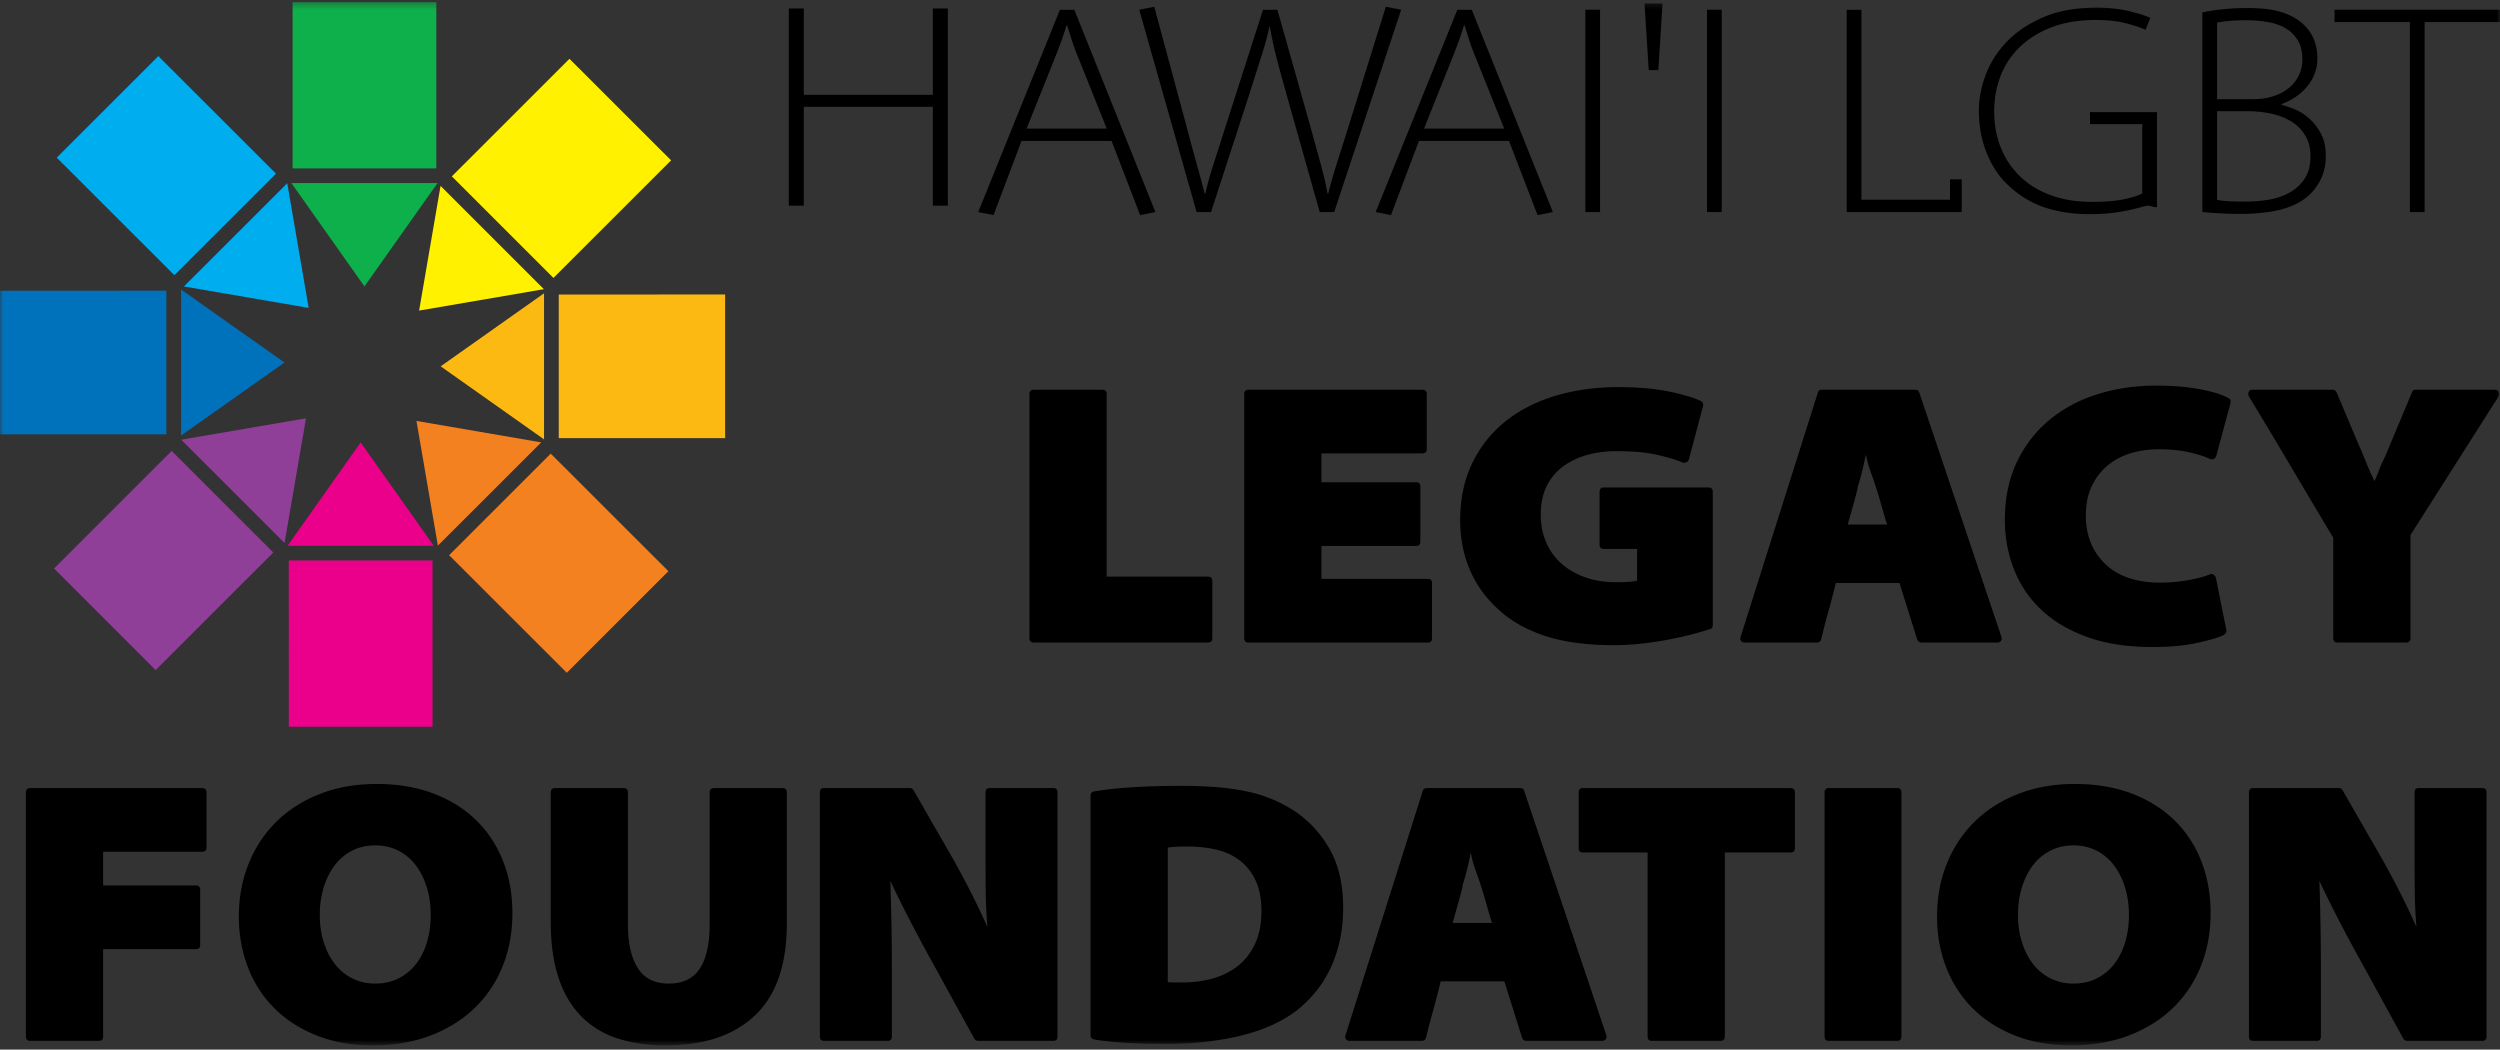 <svg xmlns="http://www.w3.org/2000/svg" fill="none" viewBox="0 0 393 165">
	<rect x="0" y="0" width="393" height="165" fill="#333333" stroke="none"/>
	<path
		fill="#000"
		fill-rule="evenodd"
		d="M146.644 1.333v13.569h-20.288V1.333H124v31h2.356V16.79h20.288v15.544H149v-31h-2.356ZM169.501 9.04a34.738 34.738 0 0 1-1.017-2.737c-.236-.755-.479-1.526-.732-2.313h-.094c-.251.818-.51 1.607-.779 2.36a68.493 68.493 0 0 1-.968 2.55l-4.53 11.32h12.603l-4.483-11.18Zm9.725 24.77-4.486-11.655h-14.162l-4.392 11.655-2.41-.473 12.844-31.8h2.266l12.747 31.8-2.407.473ZM209.733 33.338h-2.269l-5.145-18.212c-.347-1.257-.661-2.398-.946-3.42a145.504 145.504 0 0 1-.753-2.832 58.475 58.475 0 0 1-.567-2.43 75.349 75.349 0 0 1-.426-2.217h-.092c-.285 1.384-.695 2.907-1.231 4.577-.533 1.67-1.195 3.743-1.982 6.228l-5.947 18.306h-2.266l-9.017-31.802 2.358-.47 5.054 18.729a323.305 323.305 0 0 0 1.581 5.851c.52 1.858.952 3.462 1.299 4.813h.092c.285-1.32.724-2.908 1.323-4.765.598-1.855 1.226-3.823 1.89-5.9l5.853-18.258h2.266l5.145 18.214 1.584 5.758c.518 1.886.905 3.537 1.156 4.95h.091c.382-1.51.845-3.13 1.396-4.858.549-1.73 1.159-3.65 1.817-5.756l5.854-18.779 2.41.47-10.528 31.803ZM231.978 9.04a34.915 34.915 0 0 1-1.02-2.737c-.232-.755-.476-1.526-.729-2.313h-.094c-.249.818-.51 1.607-.779 2.36-.27.755-.591 1.606-.968 2.55l-4.533 11.32h12.606l-4.483-11.18Zm9.725 24.77-4.484-11.655h-14.164l-4.391 11.655-2.411-.473 12.841-31.8h2.269l12.747 31.8-2.407.473Z"
		clip-rule="evenodd"
	/>
	<mask
		id="mask0_0_758"
		width="393"
		height="165"
		x="0"
		y="0"
		maskUnits="userSpaceOnUse"
		style="mask-type: luminance"
	>
		<path
			fill="#fff"
			fill-rule="evenodd"
			d="M0 164.333h393v-164H0v164Z"
			clip-rule="evenodd"
		/>
	</mask>
	<g fill-rule="evenodd" clip-rule="evenodd" mask="url(#mask0_0_758)">
		<path
			fill="#000"
			d="M249.216 33.337h2.313V1.535h-2.313v31.802ZM260.691 11.02h-1.511L258.518.547h2.834l-.661 10.473ZM268.341 33.337h2.314V1.535h-2.314v31.802ZM290.299 33.338V1.536h2.314v29.866h13.928v-3.208h1.841v5.144h-18.083ZM338.175 32.419c-.342-.113-.74-.102-1.179.023-1.006.314-2.235.596-3.681.85-1.448.25-3.084.375-4.909.375-2.46 0-4.74-.337-6.847-1.013-2.109-.674-4.062-1.847-5.856-3.517-1.416-1.319-2.541-3.001-3.377-5.047-.831-2.046-1.25-4.277-1.25-6.698 0-1.858.364-3.744 1.088-5.664.724-1.918 1.838-3.658 3.351-5.212 1.509-1.557 3.422-2.832 5.736-3.822 2.313-.99 5.077-1.487 8.284-1.487 1.984 0 3.731.19 5.242.567 1.511.376 2.596.724 3.257 1.037l-.755 1.886c-.976-.439-2.092-.81-3.349-1.107-1.26-.298-2.756-.447-4.486-.447-2.612 0-4.91.376-6.897 1.131-1.978.755-3.652 1.787-5.001 3.09a12.66 12.66 0 0 0-3.045 4.554c-.677 1.73-1.014 3.585-1.014 5.567 0 2.075.342 3.98 1.037 5.709a12.841 12.841 0 0 0 2.999 4.504c1.307 1.277 2.91 2.267 4.813 2.973 1.905.71 4.07 1.06 6.491 1.06 1.984 0 3.623-.122 4.912-.376 1.291-.25 2.298-.567 3.022-.943v-10.9h-8.214v-1.885h10.528v14.956c-.251 0-.552-.057-.9-.164M362.404 21.33a6.579 6.579 0 0 0-2.149-2.195c-.899-.567-1.942-.982-3.139-1.249a17.587 17.587 0 0 0-3.825-.402h-4.768v13.92c.533.125 1.179.203 1.937.235.753.03 1.602.047 2.546.047a22.33 22.33 0 0 0 3.71-.306c1.208-.204 2.298-.583 3.254-1.134a6.808 6.808 0 0 0 2.34-2.192c.599-.912.897-2.077.897-3.493 0-1.256-.269-2.335-.803-3.231m-1.181-14.98a5.385 5.385 0 0 0-1.89-1.887c-.787-.473-1.715-.802-2.785-.992a19.607 19.607 0 0 0-3.351-.283c-1.26 0-2.248.04-2.972.118-.724.078-1.292.165-1.702.261v12.03h5.571c1.26 0 2.376-.164 3.351-.496.975-.329 1.796-.778 2.455-1.345a5.678 5.678 0 0 0 2.031-4.386c0-1.228-.235-2.234-.708-3.02m3.73 21.56a8.538 8.538 0 0 1-1.746 2.55c-1.106 1.1-2.567 1.902-4.392 2.406-1.827.505-4.029.755-6.609.755a53.36 53.36 0 0 1-3.377-.096 107.005 107.005 0 0 1-2.62-.188V1.96c.975-.219 2.076-.391 3.307-.517a37.525 37.525 0 0 1 3.822-.188c2.173 0 3.974.23 5.406.685 1.433.454 2.62 1.154 3.566 2.097 1.32 1.325 1.982 3.068 1.982 5.239a6.31 6.31 0 0 1-.426 2.288 7.228 7.228 0 0 1-1.179 2.027 8.529 8.529 0 0 1-1.794 1.63 9.741 9.741 0 0 1-2.219 1.13v.143c.567.125 1.249.355 2.055.684.8.33 1.563.818 2.287 1.463.724.643 1.338 1.437 1.843 2.38.505.946.753 2.096.753 3.446 0 1.322-.22 2.472-.659 3.444M381.153 3.47v29.867h-2.316V3.47H366.99V1.535h26.011V3.47h-11.848ZM161.829 61.974c0-.47.235-.705.706-.705h10.781c.434 0 .651.235.651.705v28.672h15.905c.47 0 .706.235.706.706v8.95c0 .47-.236.703-.706.703h-27.337c-.471 0-.706-.233-.706-.703V61.974ZM223.282 85.11c0 .473-.217.708-.646.708h-14.903v5.178h16.728c.434 0 .648.217.648.648v8.658c0 .47-.214.705-.648.705h-28.218c-.431 0-.648-.235-.648-.705V61.974c0-.47.217-.706.648-.706h27.337c.471 0 .706.235.706.706v8.652c0 .434-.235.648-.706.648h-15.847v4.535h14.903c.429 0 .646.215.646.648v8.653ZM269.248 98.296c0 .316-.141.515-.413.588-.826.277-1.809.559-2.949.86-1.137.289-2.376.566-3.709.822a53.445 53.445 0 0 1-4.154.614 39.763 39.763 0 0 1-4.329.241c-4.322 0-7.974-.499-10.957-1.503-2.985-1.003-5.458-2.442-7.424-4.329-1.927-1.805-3.37-3.874-4.332-6.21-.962-2.335-1.44-4.859-1.44-7.565 0-3.415.635-6.427 1.913-9.037 1.276-2.61 3.022-4.796 5.242-6.565 2.219-1.766 4.841-3.101 7.863-4.003 3.028-.903 6.306-1.353 9.843-1.353 3.022 0 5.644.227 7.864.674 2.219.455 3.916.954 5.095 1.502.313.157.434.434.355.826l-2.24 8.417a.71.71 0 0 1-.413.413.772.772 0 0 1-.591 0c-1.176-.47-2.572-.883-4.18-1.233-1.613-.355-3.694-.533-6.246-.533-1.61 0-3.121.196-4.535.588-1.415.394-2.672.993-3.773 1.797a8.478 8.478 0 0 0-2.588 3.091c-.63 1.257-.943 2.748-.943 4.473 0 1.612.282 3.072.855 4.389a9.354 9.354 0 0 0 2.412 3.354c1.041.92 2.288 1.635 3.741 2.147 1.456.513 3.064.766 4.831.766.67 0 1.308-.02 1.914-.058.609-.041 1.072-.099 1.388-.177v-5.003h-5.244c-.434 0-.651-.235-.651-.705v-8.248c0-.468.217-.703.651-.703H268.6c.431 0 .648.235.648.703v20.96ZM296.655 82.46a76.322 76.322 0 0 1-.883-2.971 53.7 53.7 0 0 0-.881-2.916 51.55 51.55 0 0 0-.68-2.001 34.975 34.975 0 0 1-.677-2.059l.06.06a8.714 8.714 0 0 0-.151-.504c-.019-.055-.006-.086.031-.086a8.053 8.053 0 0 0-.175-.473l-.147.708c-.06.272-.112.512-.149.705a92.164 92.164 0 0 1-.47 1.915 21.103 21.103 0 0 1-.528 1.735h.057a71.795 71.795 0 0 1-.768 2.944c-.233.823-.51 1.806-.824 2.942h6.185Zm-8.07 9.185a114.946 114.946 0 0 1-1.147 4.444 121.626 121.626 0 0 0-1.148 4.389c-.078.352-.314.527-.711.527H274.27c-.277 0-.471-.096-.591-.292a.653.653 0 0 1-.057-.591l12.137-38.383c.079-.313.291-.47.649-.47h14.666c.352 0 .569.157.648.47l12.904 38.383a.648.648 0 0 1-.061.591c-.12.196-.316.292-.59.292h-11.958c-.117 0-.243-.047-.384-.143a.657.657 0 0 1-.261-.384l-2.774-8.833h-10.013ZM349.986 99.064a.52.52 0 0 1-.089.439 1.288 1.288 0 0 1-.324.326c-.826.389-2.222.805-4.183 1.236-1.966.431-4.3.645-7.014.645-4.005 0-7.469-.535-10.397-1.617-2.925-1.079-5.33-2.532-7.212-4.355a17.353 17.353 0 0 1-4.214-6.359c-.926-2.416-1.386-4.956-1.386-7.623 0-3.457.63-6.495 1.887-9.128 1.258-2.629 2.965-4.834 5.124-6.62 2.16-1.785 4.672-3.133 7.54-4.034 2.87-.901 5.931-1.353 9.191-1.353 2.594 0 4.889.188 6.891.559 2.003.373 3.496.836 4.476 1.384.319.154.434.431.355.823l-2.237 8.298a.84.84 0 0 1-.385.444.61.61 0 0 1-.559.031c-.941-.434-2.091-.794-3.448-1.09-1.354-.295-2.912-.444-4.682-.444-1.532 0-2.983.21-4.361.62-1.372.412-2.58 1.05-3.618 1.915-1.046.862-1.877 1.938-2.507 3.236-.627 1.299-.941 2.846-.941 4.653 0 3.099 1.009 5.63 3.035 7.595 2.021 1.96 4.92 2.942 8.687 2.942 1.456 0 2.894-.128 4.332-.382 1.432-.256 2.58-.559 3.445-.914a.614.614 0 0 1 .56.031c.175.097.303.264.384.5l1.65 8.242ZM367.436 101.006c-.431 0-.648-.235-.648-.705v-15.78a1797.738 1797.738 0 0 1-6.627-11.13 1115.43 1115.43 0 0 0-6.627-11.063c-.118-.275-.128-.523-.031-.737.102-.217.305-.321.619-.321h12.606c.238 0 .434.133.588.41l3.597 8.538c.194.389.361.773.5 1.147.138.373.285.715.441 1.029.157.433.283.757.385.972.096.216.185.423.264.616.078.199.178.413.295.648.115.238.275.572.468 1.003.277-.587.536-1.22.769-1.886.235-.549.483-1.097.737-1.648a44.7 44.7 0 0 0 .792-1.824l3.595-8.595c.081-.277.274-.41.588-.41h12.43c.317 0 .521.104.62.321.099.214.089.462-.031.737l-13.84 21.783v16.19c0 .47-.238.705-.709.705h-10.781ZM4.073 124.593c0-.47.236-.708.706-.708h26.984c.47 0 .703.238.703.708v8.652c0 .434-.232.648-.703.648H16.211v5.298H30.82c.43 0 .648.238.648.708v8.653c0 .434-.217.648-.648.648H16.21v13.716c0 .475-.217.708-.65.708H4.778c-.47 0-.706-.233-.706-.708v-38.323ZM62.673 153.794a8.01 8.01 0 0 0 2.737-2.267c.747-.962 1.317-2.098 1.71-3.415.392-1.317.588-2.74.588-4.269 0-1.567-.207-3.022-.617-4.357-.413-1.335-.994-2.49-1.739-3.47a7.85 7.85 0 0 0-2.74-2.296c-1.082-.554-2.287-.828-3.62-.828-1.336 0-2.546.274-3.626.828a7.85 7.85 0 0 0-2.74 2.296c-.745.98-1.323 2.135-1.738 3.47-.41 1.335-.617 2.79-.617 4.357 0 1.529.206 2.952.617 4.269.415 1.317.993 2.453 1.738 3.415a8.02 8.02 0 0 0 2.74 2.267c1.08.549 2.29.823 3.626.823 1.372 0 2.598-.274 3.68-.823m-12.903 8.977c-2.612-1.04-4.818-2.464-6.627-4.269-1.807-1.803-3.192-3.945-4.154-6.416-.962-2.472-1.44-5.139-1.44-8.008 0-3.022.52-5.807 1.56-8.36 1.04-2.552 2.502-4.746 4.387-6.591 1.887-1.847 4.164-3.289 6.833-4.329 2.672-1.04 5.637-1.559 8.9-1.559 3.337 0 6.33.512 8.982 1.528 2.65 1.021 4.888 2.435 6.713 4.24 1.827 1.808 3.22 3.945 4.185 6.419.962 2.471 1.443 5.183 1.443 8.125 0 3.022-.512 5.797-1.532 8.331-1.022 2.526-2.483 4.718-4.392 6.56-1.9 1.847-4.211 3.289-6.92 4.329-2.71 1.04-5.753 1.562-9.13 1.562-3.26 0-6.197-.522-8.808-1.562M98.005 123.885c.474 0 .706.237.706.708v20.839c0 2.827.513 5.063 1.532 6.709 1.022 1.654 2.651 2.477 4.891 2.477 2.238 0 3.867-.794 4.889-2.385 1.022-1.589 1.534-3.856 1.534-6.801v-20.839c0-.471.233-.708.704-.708h10.781c.434 0 .648.237.648.708v20.544c0 6.477-1.657 11.297-4.98 14.455-3.315 3.161-8 4.742-14.049 4.742-2.865 0-5.42-.374-7.657-1.118-2.238-.747-4.133-1.918-5.686-3.506-1.55-1.589-2.73-3.611-3.534-6.064-.803-2.453-1.208-5.387-1.208-8.804v-20.249c0-.471.217-.708.648-.708h10.781ZM129.537 163.625c-.434 0-.649-.235-.649-.708v-38.323c0-.47.215-.708.649-.708h13.549c.196 0 .374.118.531.353l6.363 11.069a137.051 137.051 0 0 1 2.708 5.092 118.38 118.38 0 0 1 2.533 5.327 82.027 82.027 0 0 1-.266-5.531 513.849 513.849 0 0 1-.026-5.596v-10.006c0-.47.214-.708.645-.708h10.018c.431 0 .646.238.646.708v38.323c0 .473-.215.708-.646.708h-11.843c-.237 0-.431-.12-.588-.353l-6.954-12.657c-.98-1.767-2.01-3.692-3.092-5.771a199.99 199.99 0 0 1-3.153-6.357c.079 2.352.139 4.7.181 7.036.036 2.333.057 4.681.057 7.033v10.361c0 .473-.217.708-.648.708h-10.015ZM183.572 154.383c.316.037.609.055.883.055h.884c1.885.042 3.613-.154 5.186-.588 1.572-.428 2.936-1.108 4.092-2.027 1.16-.925 2.062-2.103 2.713-3.535.646-1.432.97-3.127.97-5.092 0-1.883-.306-3.472-.912-4.767-.609-1.296-1.435-2.346-2.476-3.151-1.04-.805-2.269-1.372-3.681-1.709-1.414-.331-2.946-.499-4.595-.499-1.412 0-2.434.06-3.064.175v21.138Zm-12.136-29.32c0-.35.178-.567.531-.648 1.885-.313 3.995-.538 6.334-.677 2.335-.135 4.758-.203 7.273-.203 2.044 0 3.919.068 5.626.203 1.71.139 3.273.356 4.687.651a22.36 22.36 0 0 1 3.916 1.173 22.18 22.18 0 0 1 3.388 1.737c2.356 1.492 4.269 3.504 5.744 6.035 1.469 2.532 2.209 5.622 2.209 9.272 0 2.004-.199 3.84-.591 5.507-.39 1.667-.931 3.18-1.618 4.533-.688 1.353-1.475 2.539-2.358 3.561a20.528 20.528 0 0 1-2.737 2.649c-2.398 1.805-5.362 3.13-8.899 3.976-3.532.841-7.343 1.262-11.427 1.262-2.946 0-5.341-.066-7.186-.204-1.849-.138-3.299-.303-4.361-.499-.353-.078-.531-.295-.531-.65v-37.678ZM234.544 145.082a76.595 76.595 0 0 1-.883-2.976 60.224 60.224 0 0 0-.881-2.915 55.028 55.028 0 0 0-.68-1.996 35.803 35.803 0 0 1-.677-2.064l.058.057c-.079-.271-.126-.441-.149-.499-.019-.06-.008-.091.031-.091a10.016 10.016 0 0 0-.175-.468 46.29 46.29 0 0 0-.147.708c-.06.275-.112.51-.149.703a81.974 81.974 0 0 1-.47 1.912 20.508 20.508 0 0 1-.528 1.738h.057a73.705 73.705 0 0 1-.768 2.947c-.236.823-.51 1.802-.824 2.944h6.185Zm-8.07 9.183a118.74 118.74 0 0 1-1.147 4.446 127.493 127.493 0 0 0-1.151 4.384c-.078.355-.311.53-.708.53h-11.309c-.277 0-.471-.096-.591-.295a.658.658 0 0 1-.06-.588l12.14-38.385c.079-.311.291-.473.649-.473h14.668c.35 0 .567.162.646.473l12.904 38.385c.078.196.054.39-.061.588-.12.199-.313.295-.59.295h-11.958a.66.66 0 0 1-.382-.148.652.652 0 0 1-.269-.382l-2.768-8.83h-10.013ZM259.005 134.01h-10.193c-.432 0-.643-.212-.643-.646v-8.772c0-.468.211-.708.643-.708h32.638c.473 0 .709.24.709.708v8.772c0 .434-.236.646-.709.646h-10.308v28.907c0 .473-.238.708-.708.708h-10.781c-.431 0-.648-.235-.648-.708V134.01ZM298.252 123.885c.434 0 .649.237.649.708v38.322c0 .476-.215.708-.649.708h-10.781c-.431 0-.648-.232-.648-.708v-38.322c0-.471.217-.708.648-.708h10.781ZM329.629 153.794a8.01 8.01 0 0 0 2.742-2.267c.745-.962 1.312-2.098 1.707-3.415.392-1.317.591-2.74.591-4.269 0-1.567-.209-3.022-.62-4.357-.413-1.335-.993-2.49-1.738-3.47a7.814 7.814 0 0 0-2.742-2.296c-1.077-.554-2.288-.828-3.621-.828-1.336 0-2.546.274-3.623.828a7.888 7.888 0 0 0-2.743 2.296c-.745.98-1.322 2.135-1.733 3.47-.415 1.335-.619 2.79-.619 4.357 0 1.529.204 2.952.619 4.269.411 1.317.988 2.453 1.733 3.415a8.06 8.06 0 0 0 2.743 2.267c1.077.549 2.287.823 3.623.823 1.375 0 2.604-.274 3.681-.823m-12.901 8.977c-2.615-1.04-4.824-2.464-6.627-4.269-1.807-1.803-3.19-3.945-4.152-6.416-.964-2.472-1.445-5.139-1.445-8.008 0-3.022.52-5.807 1.56-8.36 1.041-2.552 2.502-4.746 4.39-6.591 1.884-1.847 4.164-3.289 6.836-4.329 2.666-1.04 5.631-1.559 8.891-1.559 3.341 0 6.334.512 8.987 1.528 2.649 1.021 4.886 2.435 6.716 4.24 1.822 1.808 3.218 3.945 4.18 6.419.962 2.471 1.443 5.183 1.443 8.125 0 3.022-.509 5.797-1.531 8.331-1.02 2.526-2.484 4.718-4.387 6.56-1.906 1.847-4.212 3.289-6.925 4.329-2.709 1.04-5.751 1.562-9.126 1.562-3.263 0-6.199-.522-8.81-1.562M354.179 163.625c-.429 0-.646-.235-.646-.708v-38.323c0-.47.217-.708.646-.708h13.552c.193 0 .374.118.53.353l6.361 11.069a134.074 134.074 0 0 1 2.711 5.092 119.481 119.481 0 0 1 2.533 5.327 80.042 80.042 0 0 1-.264-5.531 533.65 533.65 0 0 1-.031-5.596v-10.006c0-.47.217-.708.65-.708h10.013c.431 0 .648.238.648.708v38.323c0 .473-.217.708-.648.708h-11.84c-.235 0-.434-.12-.591-.353l-6.948-12.657a212.454 212.454 0 0 1-3.093-5.771 191.802 191.802 0 0 1-3.153-6.357c.079 2.352.139 4.7.176 7.036.041 2.333.06 4.681.06 7.033v10.361c0 .473-.217.708-.651.708h-10.015Z"
		/>
		<path
			fill="#0DB04B"
			d="M45.997 26.469H68.59V.333H45.997V26.47ZM45.808 28.78l11.484 16.245 11.49-16.245H45.807Z"
		/>
		<path
			fill="#FFF100"
			d="m89.519 9.244 15.978 15.965-18.496 18.48-15.973-15.965 18.49-18.48ZM69.255 29.222l-3.37 19.602L85.5 45.459 69.255 29.222Z"
		/>
		<path
			fill="#FCB912"
			d="M113.99 46.294v22.58l-26.155.005V46.297l26.155-.003ZM85.523 46.106l-16.252 11.48 16.252 11.481v-22.96Z"
		/>
		<path
			fill="#F48120"
			d="M105.073 89.792 89.1 105.76 70.602 87.276 86.577 71.31l18.496 18.483ZM85.08 69.541l-19.612-3.37 3.367 19.602 16.244-16.231Z"
		/>
		<path
			fill="#EB008B"
			d="M67.996 114.244H45.402l-.006-26.138h22.595l.005 26.138ZM68.183 85.8 56.698 69.551 45.208 85.8h22.975Z"
		/>
		<path
			fill="#8F3F97"
			d="M24.47 105.338 8.497 89.37l18.49-18.483 15.976 15.965-18.493 18.486ZM44.731 85.352l3.373-19.596-19.617 3.365L44.73 85.352Z"
		/>
		<path
			fill="#0071BB"
			d="M0 68.282v-22.58l26.155-.005v22.577L0 68.282ZM28.463 68.469l16.258-11.48-16.258-11.476v22.956Z"
		/>
		<path
			fill="#00ADEE"
			d="M8.916 24.784 24.89 8.82 43.387 27.3 27.41 43.262 8.916 24.784ZM28.91 45.034l19.615 3.37-3.37-19.604-16.244 16.234Z"
		/>
	</g>
</svg>
